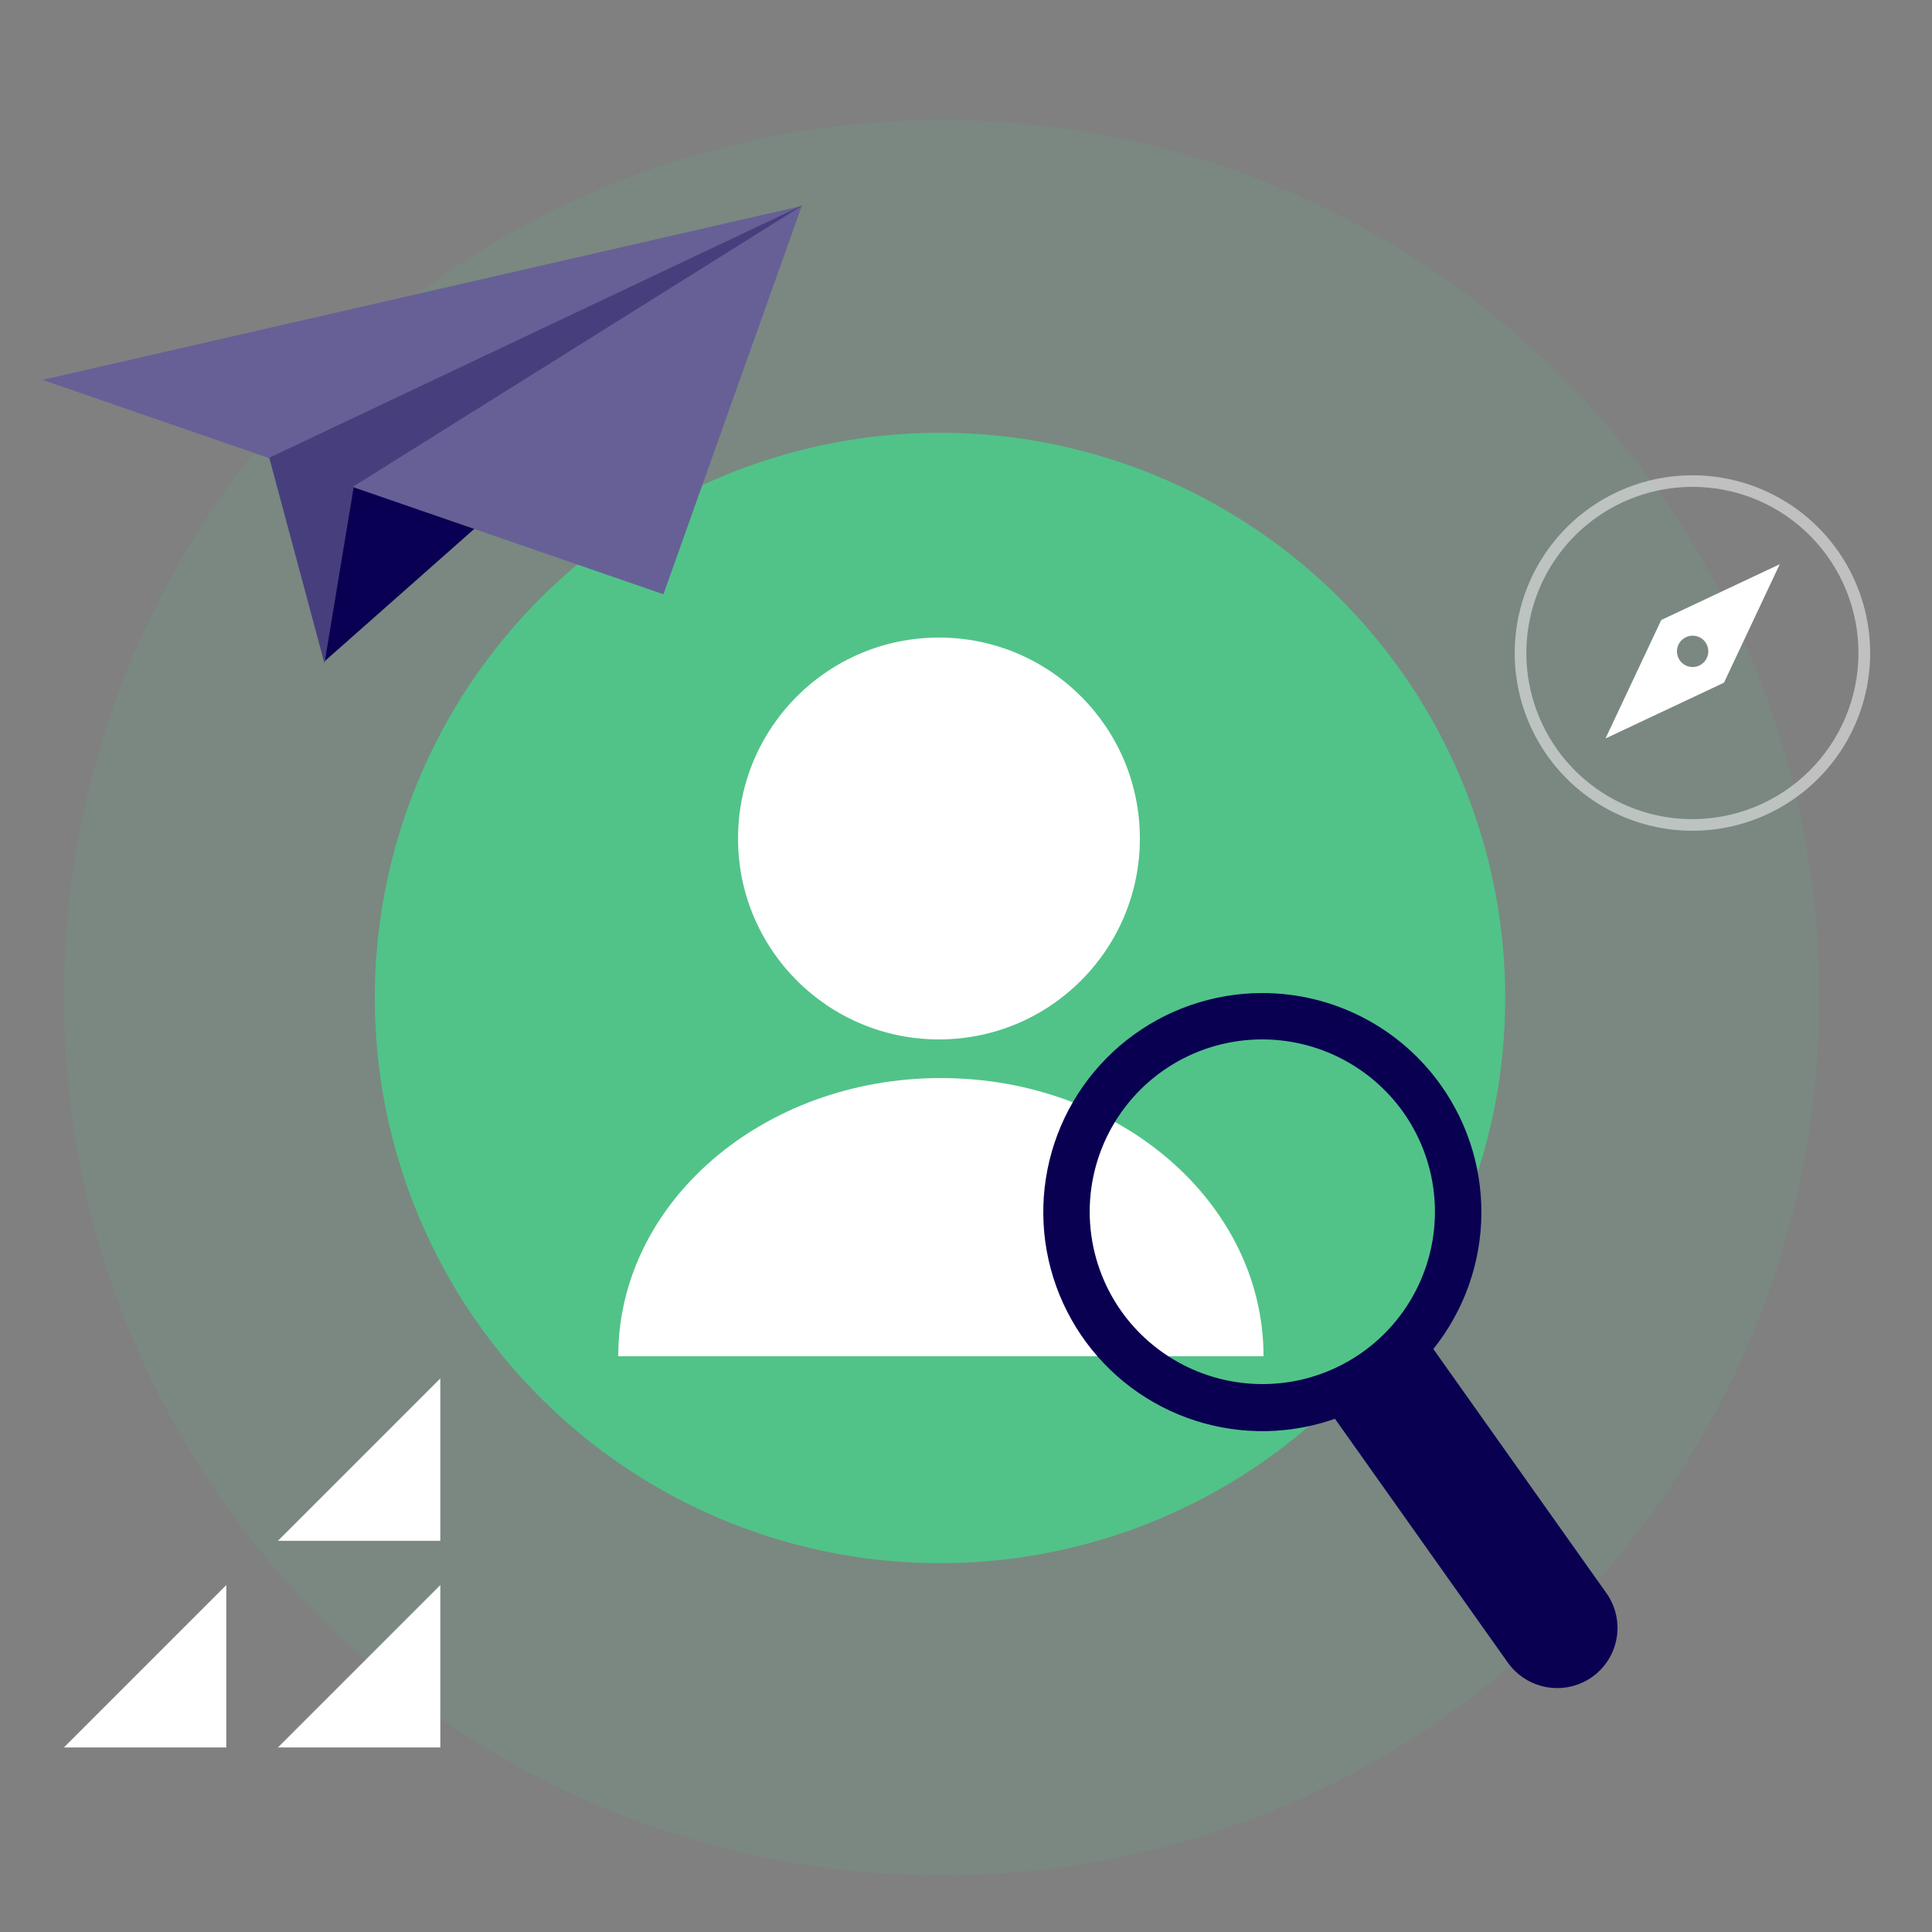 <svg width="500" height="500" viewBox="0 0 500 500" fill="none" xmlns="http://www.w3.org/2000/svg">
<rect x="0" y="0" width="500" height="500" fill="#808080" stroke="none"/>
<mask id="mask0_2786_598" style="mask-type:luminance" maskUnits="userSpaceOnUse" x="0" y="0" width="500" height="500">
<path d="M500 0H0V500H500V0Z" fill="white"/>
</mask>
<g mask="url(#mask0_2786_598)">
<path opacity="0.12" d="M243.69 31.062C369.139 31.062 470.839 132.763 470.839 258.214C470.839 383.664 369.139 485.362 243.69 485.362C118.241 485.362 16.539 383.662 16.539 258.214C16.539 132.765 118.239 31.062 243.69 31.062Z" fill="#50C488"/>
<path fill-rule="evenodd" clip-rule="evenodd" d="M16.539 452.24L58.561 410.218L58.561 452.24H16.539ZM71.933 452.24L113.955 410.218V452.24H71.933ZM71.933 398.756L113.955 356.734V398.757L71.933 398.756Z" fill="white"/>
<path d="M415.507 191.111L429.935 160.451L460.595 146.023L446.163 176.678L415.507 191.111ZM438.051 164.511C437.248 164.511 436.464 164.749 435.796 165.195C435.129 165.641 434.609 166.275 434.302 167.017C433.995 167.758 433.914 168.574 434.071 169.361C434.227 170.148 434.614 170.871 435.181 171.439C435.749 172.006 436.472 172.393 437.259 172.549C438.046 172.706 438.862 172.626 439.604 172.319C440.345 172.011 440.979 171.491 441.425 170.824C441.871 170.157 442.109 169.372 442.109 168.569C442.109 168.037 442.004 167.509 441.8 167.017C441.596 166.524 441.297 166.077 440.92 165.7C440.543 165.323 440.096 165.024 439.604 164.82C439.111 164.616 438.584 164.511 438.051 164.511Z" fill="white"/>
<path opacity="0.5" d="M438 126C428.08 126.007 418.467 129.442 410.789 135.724C403.112 142.007 397.842 150.75 395.873 160.472C393.903 170.195 395.355 180.3 399.982 189.075C404.609 197.85 412.127 204.755 421.263 208.622C431.769 213.047 443.601 213.12 454.161 208.825C464.721 204.531 473.144 196.22 477.58 185.719C482.016 175.218 482.102 163.386 477.818 152.821C473.535 142.257 465.233 133.825 454.737 129.378C449.442 127.137 443.749 125.988 438 126ZM438 123C447.098 123 455.992 125.698 463.556 130.752C471.121 135.807 477.017 142.991 480.498 151.397C483.98 159.802 484.891 169.051 483.116 177.974C481.341 186.897 476.96 195.094 470.527 201.527C464.094 207.96 455.897 212.341 446.974 214.116C438.051 215.891 428.802 214.98 420.397 211.498C411.991 208.017 404.807 202.121 399.752 194.556C394.698 186.992 392 178.098 392 169C392 156.8 396.846 145.1 405.473 136.473C414.1 127.846 425.8 123 438 123Z" fill="white"/>
<path d="M243.274 112C272.204 112 300.485 120.579 324.539 136.652C348.594 152.724 367.342 175.569 378.414 202.297C389.485 229.025 392.381 258.436 386.737 286.811C381.093 315.185 367.162 341.249 346.705 361.705C326.249 382.162 300.185 396.093 271.811 401.737C243.436 407.381 214.025 404.485 187.297 393.414C160.569 382.342 137.724 363.594 121.652 339.539C105.579 315.485 97 287.204 97 258.274C97 219.48 112.411 182.274 139.843 154.843C167.274 127.411 204.48 112 243.274 112Z" fill="#51C388"/>
<path d="M122.805 136.824L84.072 171.078L89.353 123.57L122.805 136.824Z" fill="#0A0053"/>
<path d="M10.996 98.313L171.696 153.795L207.496 53.289L10.996 98.313Z" fill="#676096"/>
<path d="M83.974 171.69L91.573 125.827L207.838 53.055L69.682 118.461L83.974 171.69Z" fill="#473F7D"/>
<path d="M327 351C252.289 351 289.616 351 243.5 351C197.384 351 251.85 351 160 351C160 311.235 197.384 279 243.5 279C289.616 279 327 311.235 327 351Z" fill="white"/>
<path d="M295 217C295 245.719 271.719 269 243 269C214.281 269 191 245.719 191 217C191 188.281 214.281 165 243 165C271.719 165 295 188.281 295 217Z" fill="white"/>
<path d="M326.638 269C333.78 268.997 340.819 270.701 347.169 273.972C353.518 277.242 358.993 281.983 363.138 287.8C367.874 294.475 370.681 302.324 371.253 310.489C371.825 318.653 370.139 326.817 366.38 334.087C362.622 341.357 356.935 347.452 349.942 351.705C342.95 355.959 334.922 358.205 326.738 358.2C319.596 358.203 312.556 356.499 306.207 353.228C299.857 349.958 294.382 345.217 290.238 339.4C285.502 332.725 282.694 324.876 282.122 316.712C281.55 308.547 283.236 300.383 286.995 293.113C290.754 285.843 296.441 279.748 303.433 275.495C310.426 271.242 318.454 268.995 326.638 269ZM326.638 257C313.934 257.012 301.602 261.291 291.621 269.15C281.64 277.009 274.588 287.992 271.595 300.338C268.603 312.685 269.844 325.678 275.12 337.235C280.395 348.791 289.399 358.241 300.688 364.068C311.976 369.895 324.895 371.762 337.371 369.369C349.848 366.976 361.159 360.462 369.49 350.872C377.821 341.281 382.69 329.17 383.315 316.482C383.941 303.794 380.286 291.263 372.938 280.9C367.697 273.501 360.757 267.468 352.7 263.309C344.643 259.15 335.705 256.986 326.638 257Z" fill="#0A0052"/>
<path fill-rule="evenodd" clip-rule="evenodd" d="M412.038 434.002C408.653 436.391 404.459 437.343 400.375 436.65C396.29 435.956 392.645 433.674 390.238 430.302L344.438 365.702C344.31 365.526 344.219 365.326 344.17 365.114C344.121 364.902 344.115 364.682 344.152 364.468C344.189 364.253 344.269 364.048 344.387 363.865C344.505 363.682 344.658 363.525 344.838 363.402L367.638 347.302C367.814 347.174 368.014 347.083 368.226 347.034C368.438 346.985 368.658 346.979 368.872 347.016C369.087 347.054 369.292 347.133 369.475 347.251C369.658 347.369 369.815 347.522 369.938 347.702L415.738 412.302C416.921 413.97 417.763 415.854 418.218 417.847C418.672 419.84 418.729 421.904 418.385 423.919C418.042 425.934 417.304 427.862 416.215 429.592C415.126 431.322 413.706 432.821 412.038 434.002Z" fill="#0A0052"/>
<path d="M24.03 677.865H-6.9C-7.466 677.864 -7.466 677.864 -7.466 677.864C-7.466 677.864 -5.779 677.865 -11.954 677.864H-84.616H-85.966C-85.966 677.194 -85.81 677.864 -87.466 677.864C-87.94 677.39 -86.966 677.864 -89.672 677.864C-89.372 677.862 -90.342 677.864 -89.672 677.864C-89.301 677.493 -90.146 678.338 -89.672 677.864H-120V644.045C-120.013 635.845 -117.565 627.83 -112.972 621.037C-108.506 614.421 -102.217 609.242 -94.867 606.128C-89.8 603.983 -84.352 602.883 -78.849 602.894L-47.985 631L-17.122 602.894C-8.922 602.881 -0.907 605.329 5.886 609.922C12.504 614.387 17.684 620.677 20.8 628.027C22.945 633.094 24.045 638.542 24.034 644.045V677.865H24.03ZM-47.985 582.315C-56.185 582.328 -64.2 579.88 -70.993 575.287C-77.608 570.821 -82.786 564.533 -85.9 557.184C-88.569 550.878 -89.619 544.005 -88.957 537.189C-88.294 530.374 -85.939 523.832 -82.106 518.158C-77.639 511.542 -71.35 506.363 -64 503.249C-57.694 500.581 -50.822 499.53 -44.007 500.193C-37.192 500.855 -30.651 503.21 -24.977 507.043C-18.361 511.509 -13.182 517.798 -10.068 525.148C-7.399 531.454 -6.348 538.327 -7.011 545.143C-7.674 551.958 -10.029 558.5 -13.862 564.174C-18.328 570.79 -24.617 575.969 -31.967 579.084C-37.035 581.228 -42.483 582.327 -47.985 582.315Z" fill="white"/>
</g>
</svg>
